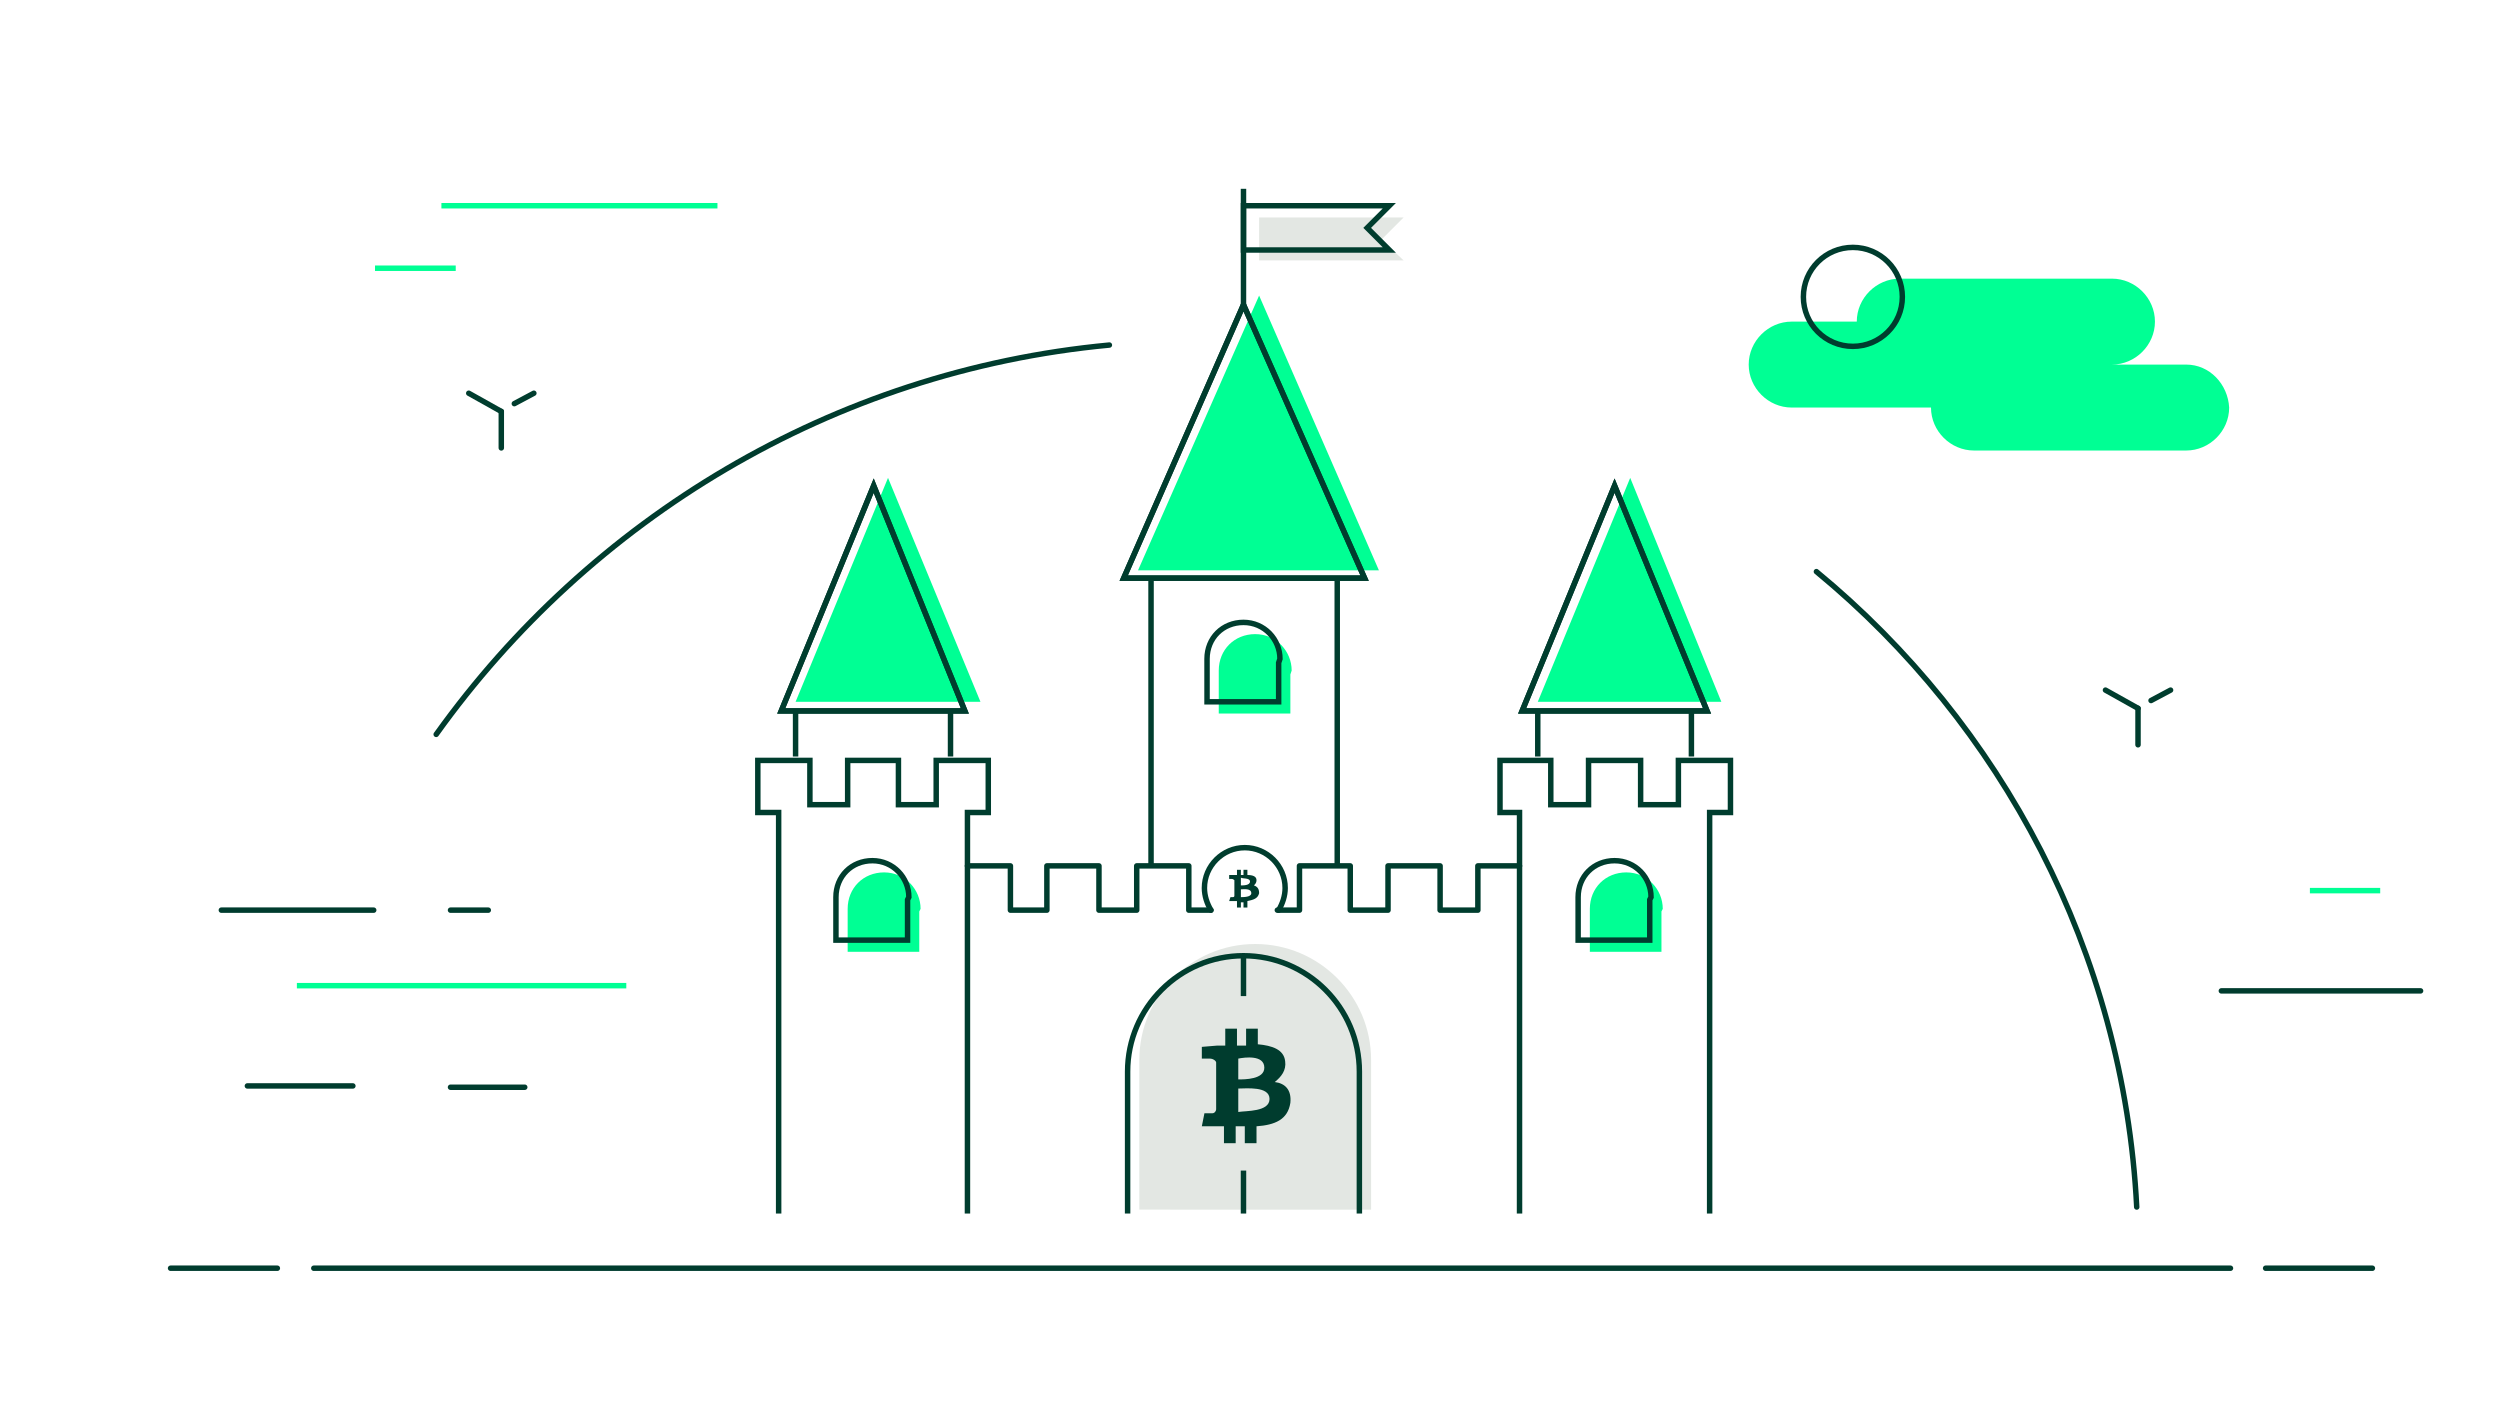 <?xml version="1.0" encoding="utf-8"?><!--Generator: Adobe Illustrator 27.7.0, SVG Export Plug-In . SVG Version: 6.00 Build 0)--><svg version="1.1" id="Layer_1" xmlns="http://www.w3.org/2000/svg" xmlns:xlink="http://www.w3.org/1999/xlink" x="0px" y="0px" viewBox="0 0 192 108" style="enable-background:new 0 0 192 108;" xml:space="preserve"><style type="text/css">.st0{fill:#E3E7E3;}
	.st1{fill:#00FF94;}
	.st2{fill:none;stroke:#003D2E;stroke-width:0.42;stroke-miterlimit:10;}
	.st3{fill:none;stroke:#003D2E;stroke-width:0.42;stroke-linecap:round;stroke-linejoin:round;stroke-miterlimit:10;}
	.st4{fill:#003C2E;}
	.st5{fill:none;stroke:#003C2E;stroke-width:0.42;stroke-linecap:round;stroke-linejoin:round;stroke-miterlimit:10;}
	.st6{fill:none;stroke:#00FF94;stroke-width:0.42;stroke-miterlimit:10;}</style><path class="st0" d="M105.3,92.9V82.3v-0.9c0-4.9-4-8.9-8.9-8.9s-8.9,4-8.9,8.9v11.5"/><path class="st1" d="M99.2,51.5c0-1.5-1.2-2.8-2.8-2.8s-2.8,1.2-2.8,2.8v3.3h5.5v-3L99.2,51.5L99.2,51.5z"/><path class="st1" d="M70.7,69.8c0-1.5-1.2-2.8-2.8-2.8s-2.8,1.2-2.8,2.8v3.3h5.5V70L70.7,69.8L70.7,69.8z"/><path class="st1" d="M127.7,69.8c0-1.5-1.2-2.8-2.8-2.8s-2.8,1.2-2.8,2.8v3.3h5.5V70L127.7,69.8L127.7,69.8z"/><polygon class="st1" points="68.2,36.7 61.1,53.9 75.3,53.9 "/><polygon class="st1" points="125.2,36.7 118.1,53.9 132.2,53.9 "/><polygon class="st1" points="96.7,22.7 87.4,43.8 105.9,43.8 "/><polygon class="st2" points="67.1,37.3 60,54.6 74.1,54.6 "/><polygon class="st2" points="124,37.3 116.9,54.6 131.1,54.6 "/><polygon class="st2" points="95.5,23.4 86.3,44.4 104.8,44.4 "/><g><polygon class="st0" points="106.1,18.4 107.8,16.7 96.7,16.7 96.7,20 107.8,20 	"/><path class="st2" d="M98.3,50.6c0-1.5-1.2-2.8-2.8-2.8s-2.8,1.2-2.8,2.8v3.3h5.5v-3L98.3,50.6L98.3,50.6z"/><path class="st2" d="M104.4,93.2v-10v-0.9c0-4.9-4-8.9-8.9-8.9s-8.9,4-8.9,8.9v10.9"/><g><g><path class="st2" d="M69.8,68.9c0-1.5-1.2-2.8-2.8-2.8s-2.8,1.2-2.8,2.8v3.3h5.5v-3.1L69.8,68.9L69.8,68.9z"/><polyline class="st2" points="74.3,93.2 74.3,62.4 75.9,62.4 75.9,58.4 71.9,58.4 71.9,61.8 69,61.8 69,58.4 65.1,58.4 
				65.1,61.8 62.2,61.8 62.2,58.4 58.2,58.4 58.2,62.4 59.8,62.4 59.8,93.2 			"/><g><line class="st2" x1="61.1" y1="58.1" x2="61.1" y2="54.5"/><line class="st2" x1="73" y1="58.1" x2="73" y2="54.5"/></g><polygon class="st2" points="67.1,37.3 60,54.6 74.1,54.6 			"/></g><g><path class="st2" d="M126.8,68.9c0-1.5-1.2-2.8-2.8-2.8s-2.8,1.2-2.8,2.8v3.3h5.5v-3.1L126.8,68.9L126.8,68.9z"/><polyline class="st2" points="131.3,93.2 131.3,62.4 132.9,62.4 132.9,58.4 128.9,58.4 128.9,61.8 126,61.8 126,58.4 122,58.4 
				122,61.8 119.1,61.8 119.1,58.4 115.2,58.4 115.2,62.4 116.7,62.4 116.7,93.2 			"/><g><line class="st2" x1="118.1" y1="58.1" x2="118.1" y2="54.5"/><line class="st2" x1="129.9" y1="58.1" x2="129.9" y2="54.5"/></g><polygon class="st2" points="124,37.3 116.9,54.6 131.1,54.6 			"/></g></g><polygon class="st2" points="95.5,23.4 86.3,44.4 104.8,44.4 	"/><g><polyline class="st3" points="74.3,66.5 77.6,66.5 77.6,69.9 80.4,69.9 80.4,66.5 84.4,66.5 84.4,69.9 87.3,69.9 87.3,66.5 
			91.3,66.5 91.3,69.9 93,69.9 		"/><polyline class="st3" points="98.1,69.9 99.8,69.9 99.8,66.5 103.7,66.5 103.7,69.9 106.6,69.9 106.6,66.5 110.6,66.5 110.6,69.9 
			113.5,69.9 113.5,66.5 116.7,66.5 		"/><path class="st3" d="M93,69.9c-0.3-0.5-0.5-1.1-0.5-1.7c0-1.7,1.4-3.1,3.1-3.1s3.1,1.4,3.1,3.1c0,0.6-0.2,1.2-0.5,1.7"/></g><g><line class="st2" x1="88.4" y1="66.5" x2="88.4" y2="44.6"/><line class="st2" x1="102.7" y1="66.5" x2="102.7" y2="44.6"/></g><line class="st2" x1="95.5" y1="73.4" x2="95.5" y2="76.5"/><line class="st2" x1="95.5" y1="89.9" x2="95.5" y2="93.2"/><polygon class="st2" points="105,17.5 106.7,15.8 95.5,15.8 95.5,19.2 106.7,19.2 	"/><line class="st2" x1="95.5" y1="14.5" x2="95.5" y2="23.9"/></g><g><path class="st4" d="M98.7,81.5c-0.1-0.9-1-1.2-2.1-1.3V79l-0.9,0v1.3c-0.2,0-0.5,0-0.7,0V79l-0.9,0v1.3c-0.2,0-0.4,0-0.6,0l0,0
		l-1.2,0.1v0.9c0,0,0.6,0,0.6,0c0.3,0,0.5,0.2,0.5,0.3v1.5c0,0,0.1,0,0.1,0c0,0-0.1,0-0.1,0l0,2.1c0,0.1-0.1,0.3-0.3,0.3
		c0,0-0.6,0-0.6,0l-0.2,1l1.1,0c0.2,0,0.4,0,0.6,0v1.3l0.9,0v-1.3c0.2,0,0.5,0,0.7,0v1.3l0.9,0v-1.3c1.4-0.1,2.4-0.5,2.6-1.8
		c0.1-1-0.4-1.5-1.2-1.6C98.4,82.7,98.8,82.2,98.7,81.5z M97.5,84.4c0,1-1.8,0.9-2.4,1v-1.8C95.7,83.6,97.5,83.4,97.5,84.4z
		 M97.1,82c0,0.9-1.5,0.9-2,0.9v-1.6C95.6,81.2,97.1,81,97.1,82z"/></g><path class="st5" d="M139.5,43.9c14.2,11.7,23.6,29.2,24.6,48.8"/><line class="st5" x1="21.3" y1="97.4" x2="13.1" y2="97.4"/><line class="st5" x1="171.3" y1="97.4" x2="24.1" y2="97.4"/><line class="st5" x1="182.2" y1="97.4" x2="174" y2="97.4"/><path class="st5" d="M33.5,56.4c11.8-16.5,30.4-27.9,51.7-29.9"/><path class="st1" d="M167.9,28h-5.7c1.8,0,3.3-1.5,3.3-3.3c0-1.8-1.5-3.3-3.3-3.3h-16.3c-1.8,0-3.3,1.5-3.3,3.3h-5
	c-1.8,0-3.3,1.5-3.3,3.3s1.5,3.3,3.3,3.3h10.7c0,1.8,1.5,3.3,3.3,3.3h16.3c1.8,0,3.3-1.5,3.3-3.3C171.1,29.5,169.7,28,167.9,28z"/><line class="st3" x1="161.7" y1="53" x2="164.2" y2="54.4"/><line class="st3" x1="166.7" y1="53" x2="165.2" y2="53.8"/><line class="st3" x1="164.2" y1="54.4" x2="164.2" y2="57.2"/><line class="st3" x1="36" y1="30.2" x2="38.5" y2="31.6"/><line class="st3" x1="41" y1="30.2" x2="39.5" y2="31"/><line class="st3" x1="38.5" y1="31.6" x2="38.5" y2="34.4"/><line class="st5" x1="28.7" y1="69.9" x2="17" y2="69.9"/><line class="st5" x1="37.5" y1="69.9" x2="34.6" y2="69.9"/><line class="st5" x1="40.3" y1="83.5" x2="34.6" y2="83.5"/><line class="st6" x1="48.1" y1="75.7" x2="22.8" y2="75.7"/><line class="st5" x1="27.1" y1="83.4" x2="19" y2="83.4"/><line class="st6" x1="35" y1="20.6" x2="28.8" y2="20.6"/><line class="st6" x1="55.1" y1="15.8" x2="33.9" y2="15.8"/><line class="st6" x1="177.4" y1="68.4" x2="182.8" y2="68.4"/><line class="st5" x1="185.9" y1="76.1" x2="170.6" y2="76.1"/><circle class="st5" cx="142.3" cy="22.8" r="3.8"/><path class="st4" d="M96.5,67.6c0-0.3-0.3-0.4-0.7-0.4v-0.4l-0.3,0v0.4c-0.1,0-0.2,0-0.2,0v-0.4l-0.3,0v0.4c-0.1,0-0.1,0-0.2,0l0,0
	l-0.4,0v0.3c0,0,0.2,0,0.2,0c0.1,0,0.2,0.1,0.2,0.1v0.5c0,0,0,0,0,0c0,0,0,0,0,0v0.7c0,0,0,0.1-0.1,0.1l-0.2,0l-0.1,0.3l0.4,0
	c0.1,0,0.1,0,0.2,0v0.5l0.3,0v-0.4c0.1,0,0.2,0,0.2,0v0.4l0.3,0v-0.5c0.5-0.1,0.8-0.2,0.9-0.6c0-0.3-0.1-0.5-0.4-0.6
	C96.4,67.9,96.5,67.8,96.5,67.6z M96.1,68.6c0,0.3-0.6,0.3-0.8,0.3v-0.6C95.5,68.3,96.1,68.2,96.1,68.6z M96,67.7
	c0,0.3-0.5,0.3-0.7,0.3v-0.6C95.4,67.5,96,67.4,96,67.7z"/></svg>